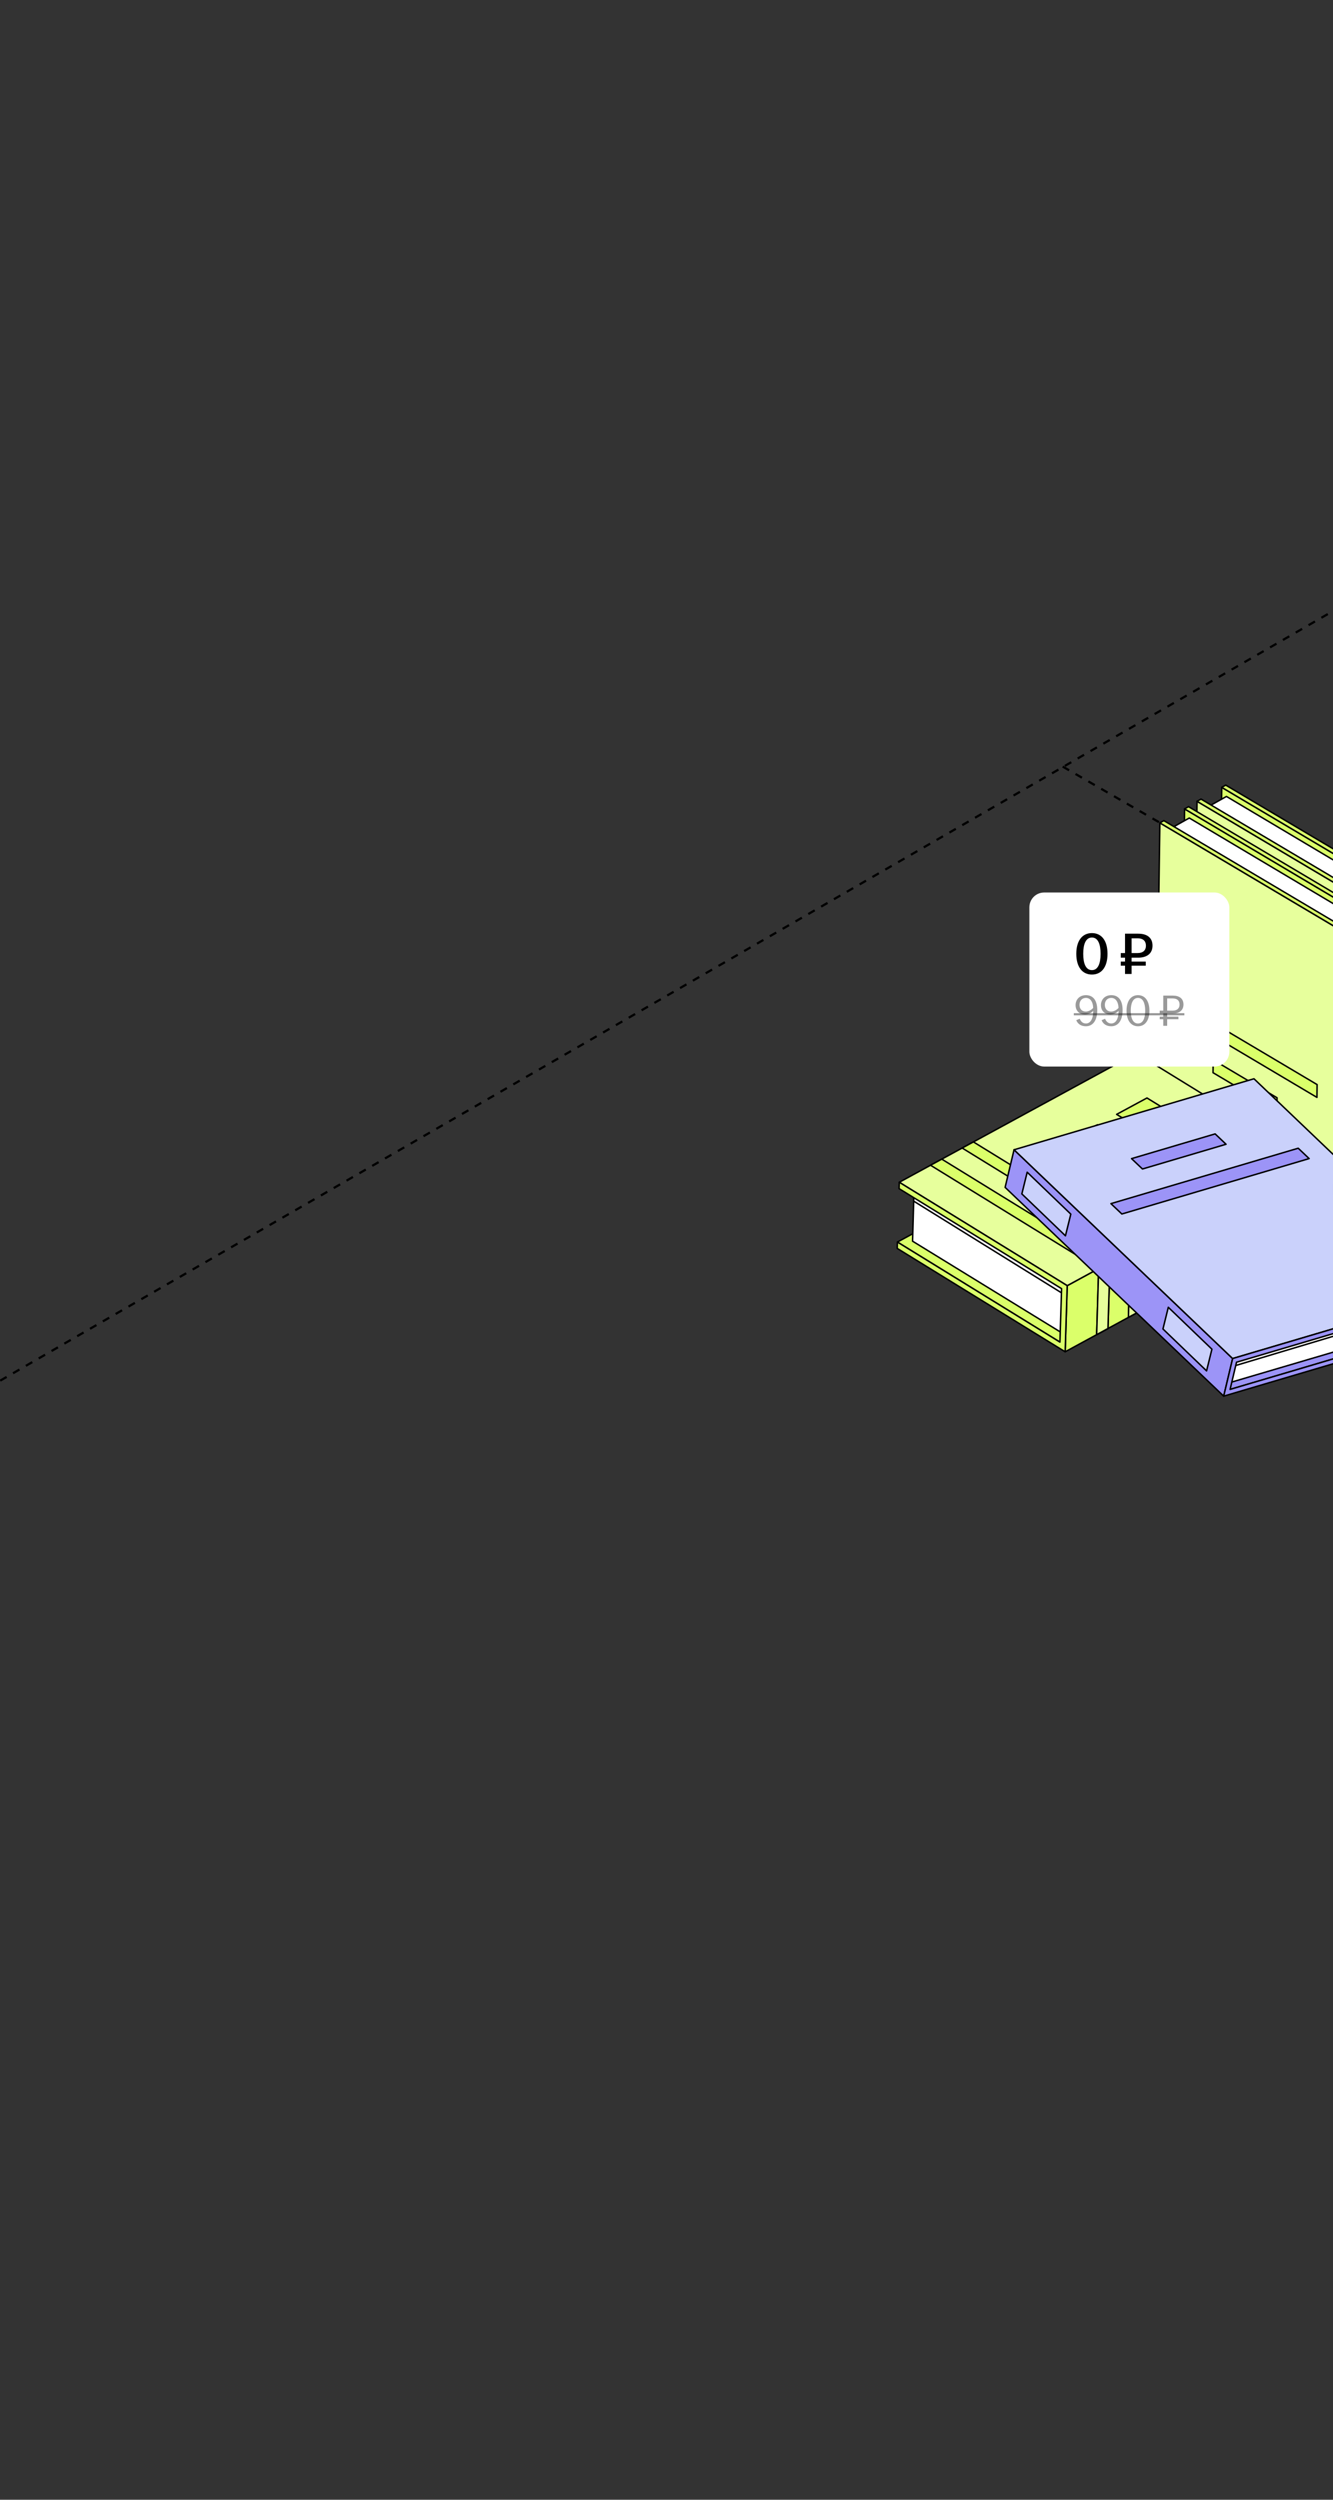 <?xml version="1.0" encoding="UTF-8"?> <svg xmlns="http://www.w3.org/2000/svg" width="360" height="675" viewBox="0 0 360 675" fill="none"><rect x="0" y="0" width="360" height="675" fill="#333333" stroke="none"/><g clip-path="url(#clip0_647_7457)"><path d="M287 207L2194.17 1308.11" stroke="black" stroke-width="0.6" stroke-linejoin="round" stroke-dasharray="2 2"></path><path d="M-852.111 864.814L1055.06 -236.291" stroke="black" stroke-width="0.6" stroke-linejoin="round" stroke-dasharray="2 2"></path><path d="M378.398 241.346L377.377 310.881L328.933 282.141L329.953 212.608L378.398 241.346Z" fill="#DBFF6A" stroke="black" stroke-width="0.4" stroke-linejoin="round"></path><path d="M328.337 223.644C328.337 223.644 336.937 231.454 339.682 234.001C333.942 230.99 329.935 228.887 329.935 228.887L327.613 222.973C328.046 223.373 328.339 223.644 328.339 223.644H328.337Z" fill="#DBFF6A" stroke="black" stroke-width="0.4" stroke-linejoin="round"></path><path d="M326.008 217.993L331.226 215.064L376.877 242.207L377.938 242.837L374.54 244.76L372.792 245.748L328.966 219.748L326.008 217.993Z" fill="white" stroke="black" stroke-width="0.4" stroke-linejoin="round"></path><path d="M372.791 245.748L371.769 315.283L322.261 285.912L323.282 216.377L372.791 245.748Z" fill="#E7FF9C" stroke="black" stroke-width="0.4" stroke-linejoin="round"></path><path d="M331.023 212L380.531 241.371L378.624 242.449L377.937 242.836L374.539 244.759L372.791 245.747L328.965 219.747L326.007 217.992L323.283 216.376L324.355 215.773L327.081 217.389L329.357 218.741L372.798 244.511L373.472 244.131L376.876 242.206L377.561 241.817L378.394 241.346L329.951 212.608L331.023 212Z" fill="#DBFF6A" stroke="black" stroke-width="0.4" stroke-linejoin="round"></path><path d="M354.926 290.609L337.676 280.375L337.635 283.839L354.885 294.073L354.926 290.609Z" fill="#DBFF6A" stroke="black" stroke-width="0.4" stroke-linejoin="round"></path><path d="M365.738 287.045L327.094 264.119L327.053 267.583L365.697 290.509L365.738 287.045Z" fill="#DBFF6A" stroke="black" stroke-width="0.4" stroke-linejoin="round"></path><path d="M368.361 247.168L367.342 316.703L318.896 287.962L319.918 218.43L368.361 247.168Z" fill="#DBFF6A" stroke="black" stroke-width="0.4" stroke-linejoin="round"></path><path d="M318.3 229.468C318.3 229.468 326.9 237.279 329.645 239.825C323.905 236.814 319.898 234.712 319.898 234.712L317.576 228.797C318.009 229.197 318.302 229.468 318.302 229.468H318.3Z" fill="#DBFF6A" stroke="black" stroke-width="0.4" stroke-linejoin="round"></path><path d="M315.97 223.817L321.188 220.886L366.84 248.031L367.902 248.661L364.505 250.582L362.755 251.569L318.931 225.569L315.97 223.817Z" fill="white" stroke="black" stroke-width="0.4" stroke-linejoin="round"></path><path d="M362.754 251.572L361.734 321.105L312.226 291.734L313.245 222.201L362.754 251.572Z" fill="#E7FF9C" stroke="black" stroke-width="0.4" stroke-linejoin="round"></path><path d="M320.987 217.822L370.498 247.195L368.591 248.272L367.904 248.661L364.506 250.581L362.756 251.569L318.932 225.569L315.971 223.817L313.247 222.199L314.319 221.595L317.046 223.211L319.324 224.563L362.765 250.333L363.439 249.953L366.841 248.03L367.526 247.641L368.361 247.17L319.918 218.43L320.987 217.822Z" fill="#DBFF6A" stroke="black" stroke-width="0.4" stroke-linejoin="round"></path><path d="M344.889 296.431L327.641 286.197L327.6 289.661L344.848 299.895L344.889 296.431Z" fill="#DBFF6A" stroke="black" stroke-width="0.4" stroke-linejoin="round"></path><path d="M355.705 292.867L317.059 269.941L317.018 273.405L355.664 296.331L355.705 292.867Z" fill="#DBFF6A" stroke="black" stroke-width="0.4" stroke-linejoin="round"></path><path d="M286.252 362.406L350.289 327.569L306.402 300.554L242.367 335.391L286.252 362.406Z" fill="#DBFF6A" stroke="black" stroke-width="0.4" stroke-linejoin="round"></path><path d="M253.696 325.91L246.835 321.688L246.457 335.156L286.334 359.652L287.802 360.553L288.13 350.005L288.219 347.163L253.696 325.91Z" fill="white" stroke="black" stroke-width="0.4" stroke-linejoin="round"></path><path d="M246.902 319.468L246.854 321.145L248.957 320.913L246.902 319.468Z" fill="#DBFF6A" stroke="black" stroke-width="0.4" stroke-linejoin="round"></path><path d="M246.835 321.688L246.762 324.344L249.686 326.158L250.385 326.593L252.148 327.685L286.664 349.095L288.13 350.005L288.219 347.163L253.696 325.91L246.835 321.688Z" fill="#F6F6F6" stroke="black" stroke-width="0.4" stroke-linejoin="round"></path><path d="M287.666 365.022L296.172 360.395L299.222 358.736L304.745 355.732L307.795 354.071L351.703 330.187L352.258 312.327L338.066 320.046L308.243 336.272L305.205 337.925L299.695 340.922L296.659 342.572L288.221 347.164L288.132 350.006L287.804 360.554L287.775 361.579L287.77 361.688L287.666 365.022Z" fill="#DBFF6A" stroke="black" stroke-width="0.4" stroke-linejoin="round"></path><path d="M242.868 319.245L246.837 321.689L253.698 325.91L256.559 327.672L288.221 347.163L296.659 342.571L299.695 340.921L305.205 337.924L308.243 336.272L338.066 320.046L352.258 312.327L306.902 284.41L262.888 308.353L259.852 310.003L254.344 313L251.309 314.652L242.868 319.245Z" fill="#E7FF9C" stroke="black" stroke-width="0.4" stroke-linejoin="round"></path><path d="M242.313 337.103L287.663 365.021L287.768 361.688L287.802 360.554L288.13 350.006L288.219 347.164L253.696 325.911L246.835 321.689L242.866 319.245L242.813 320.961L246.787 323.407L252.706 327.049L286.699 347.974L286.664 349.096L286.334 359.653L286.303 360.782L286.25 362.407L242.365 335.391L242.313 337.103Z" fill="#DBFF6A" stroke="black" stroke-width="0.4" stroke-linejoin="round"></path><path d="M251.308 314.652L264.999 323.079L296.662 342.571L296.716 342.605L296.277 356.954L296.172 360.397L299.222 358.738L299.329 355.294L299.766 340.962L299.722 340.937L299.697 340.921L268.035 321.427L254.344 313L251.308 314.652Z" fill="#DBFF6A" stroke="black" stroke-width="0.4" stroke-linejoin="round"></path><path d="M259.854 310.003L273.542 318.43L305.207 337.924L305.275 337.968L305.286 337.974L304.849 352.289L304.745 355.732L307.794 354.071L307.901 350.63L308.336 336.329L308.243 336.272L276.578 316.781L262.887 308.354L259.851 310.003H259.854Z" fill="#DBFF6A" stroke="black" stroke-width="0.4" stroke-linejoin="round"></path><path d="M320.288 312.432L301.568 300.91L309.761 296.483L328.479 308.005L320.288 312.432Z" fill="#DBFF6A" stroke="black" stroke-width="0.4" stroke-linejoin="round"></path><path d="M312.9 316.423L294.179 304.901L296.391 303.706L315.109 315.228L312.9 316.423Z" fill="#DBFF6A" stroke="black" stroke-width="0.4" stroke-linejoin="round"></path><path d="M307.154 319.527L288.436 308.005L290.645 306.811L309.363 318.335L307.154 319.527Z" fill="#DBFF6A" stroke="black" stroke-width="0.4" stroke-linejoin="round"></path><path d="M301.407 322.633L282.69 311.109L284.899 309.914L303.617 321.438L301.407 322.633Z" fill="#DBFF6A" stroke="black" stroke-width="0.4" stroke-linejoin="round"></path><path d="M304.849 352.289L304.745 355.732L307.794 354.071L307.901 350.63L308.336 336.329L305.275 337.968L305.286 337.974L304.849 352.289Z" fill="#E7FF9C" stroke="black" stroke-width="0.4" stroke-linejoin="round"></path><path d="M296.277 356.952L296.173 360.393L299.222 358.734L299.329 355.291L299.764 340.961L299.72 340.934L296.66 342.57L296.714 342.604L296.277 356.95V356.952Z" fill="#E7FF9C" stroke="black" stroke-width="0.4" stroke-linejoin="round"></path><path d="M332.207 375.183L273.173 318.804L336.577 300.048L395.609 356.425L332.207 375.183Z" fill="#9C94F7" stroke="black" stroke-width="0.4" stroke-linejoin="round"></path><path d="M394.123 348.73L392.48 355.562L332.678 373.188L331.29 373.597L332.346 369.139L332.892 366.845L390.25 349.877L394.123 348.73Z" fill="white" stroke="black" stroke-width="0.4" stroke-linejoin="round"></path><path d="M394.123 348.73L393.629 350.781L391.062 351.55L333.739 368.723L332.346 369.139L332.892 366.845L390.25 349.877L394.123 348.73Z" fill="#F6F6F6" stroke="black" stroke-width="0.4" stroke-linejoin="round"></path><path d="M330.48 377L271.448 320.623L273.86 310.469L332.893 366.845L330.48 377Z" fill="#9C94F7" stroke="black" stroke-width="0.4" stroke-linejoin="round"></path><path d="M332.893 366.845L273.86 310.469L338.655 291.298L397.688 347.677L332.893 366.845Z" fill="#CAD1FB" stroke="black" stroke-width="0.4" stroke-linejoin="round"></path><path d="M395.277 357.831L330.481 377L331.075 374.501L331.291 373.597L332.347 369.139L332.893 366.845L390.25 349.877L394.124 348.73L397.688 347.677L397.353 349.081L393.785 350.137L390.806 351.018L333.949 367.837L333.739 368.723L332.679 373.188L332.467 374.087L332.208 375.181L395.61 356.425L395.277 357.831Z" fill="#9C94F7" stroke="black" stroke-width="0.4" stroke-linejoin="round"></path><path d="M308.542 315.661L331.117 308.982L328.168 306.183L305.593 312.862L308.542 315.661Z" fill="#9C94F7" stroke="black" stroke-width="0.4" stroke-linejoin="round"></path><path d="M302.975 327.814L353.553 312.851L350.603 310.052L300.025 325.015L302.975 327.814Z" fill="#9C94F7" stroke="black" stroke-width="0.4" stroke-linejoin="round"></path><path d="M275.967 322.387L277.41 316.531L289.189 327.848L287.744 333.704L275.967 322.387Z" fill="#CAD1FB" stroke="black" stroke-width="0.4" stroke-linejoin="round"></path><path d="M314.075 358.859L315.52 353.004L327.299 364.321L325.854 370.177L314.075 358.859Z" fill="#CAD1FB" stroke="black" stroke-width="0.4" stroke-linejoin="round"></path><rect x="278" y="241" width="54" height="47" rx="4" fill="white"></rect><path d="M294.896 263.16C292.272 263.16 290.672 261.08 290.672 257.56C290.672 254.04 292.272 251.96 294.896 251.96C297.52 251.96 299.104 254.04 299.104 257.56C299.104 261.08 297.52 263.16 294.896 263.16ZM292.544 257.56C292.544 260.28 293.296 261.96 294.896 261.96C296.48 261.96 297.232 260.28 297.232 257.56C297.232 254.84 296.48 253.16 294.896 253.16C293.296 253.16 292.544 254.84 292.544 257.56ZM303.833 263V260.76H302.681V259.656H303.833V258.6H302.681V257.352H303.833V252.12H307.385C309.769 252.12 311.257 253.192 311.257 255.352C311.257 257.48 309.753 258.6 307.369 258.6H305.609V259.656H309.433V260.76H305.609V263H303.833ZM305.609 257.352H307.273C308.681 257.352 309.481 256.616 309.481 255.368C309.481 254.072 308.665 253.368 307.273 253.368H305.609V257.352Z" fill="black"></path><path d="M293.264 277.12C292.028 277.12 291.08 276.556 290.66 275.476L291.608 275.092C291.872 275.776 292.4 276.376 293.264 276.376C294.476 276.376 295.244 275.164 295.244 272.98V272.956C294.752 273.472 293.96 273.928 293 273.928C291.596 273.928 290.48 273.04 290.48 271.408C290.48 269.92 291.536 268.72 293.288 268.72C295.16 268.72 296.336 270.064 296.336 272.752C296.336 275.584 295.136 277.12 293.264 277.12ZM291.536 271.348C291.536 272.368 292.148 273.148 293.216 273.148C293.972 273.148 294.728 272.74 295.232 272.164C295.184 270.556 294.476 269.464 293.276 269.464C292.172 269.464 291.536 270.292 291.536 271.348ZM300.108 277.12C298.872 277.12 297.924 276.556 297.504 275.476L298.452 275.092C298.716 275.776 299.244 276.376 300.108 276.376C301.32 276.376 302.088 275.164 302.088 272.98V272.956C301.596 273.472 300.804 273.928 299.844 273.928C298.44 273.928 297.324 273.04 297.324 271.408C297.324 269.92 298.38 268.72 300.132 268.72C302.004 268.72 303.18 270.064 303.18 272.752C303.18 275.584 301.98 277.12 300.108 277.12ZM298.38 271.348C298.38 272.368 298.992 273.148 300.06 273.148C300.816 273.148 301.572 272.74 302.076 272.164C302.028 270.556 301.32 269.464 300.12 269.464C299.016 269.464 298.38 270.292 298.38 271.348ZM307.336 277.12C305.392 277.12 304.24 275.5 304.24 272.92C304.24 270.34 305.392 268.72 307.336 268.72C309.28 268.72 310.42 270.34 310.42 272.92C310.42 275.5 309.28 277.12 307.336 277.12ZM305.38 272.92C305.38 274.984 306.016 276.376 307.336 276.376C308.656 276.376 309.28 274.984 309.28 272.92C309.28 270.856 308.656 269.464 307.336 269.464C306.016 269.464 305.38 270.856 305.38 272.92ZM314.158 277V275.224H313.198V274.528H314.158V273.664H313.198V272.896H314.158V268.84H316.762C318.538 268.84 319.618 269.68 319.618 271.24C319.618 272.8 318.526 273.664 316.75 273.664H315.214V274.528H318.262V275.224H315.214V277H314.158ZM315.214 272.896H316.714C317.902 272.896 318.562 272.284 318.562 271.252C318.562 270.172 317.89 269.608 316.714 269.608H315.214V272.896Z" fill="black" fill-opacity="0.4"></path><path d="M290 273.58H319.858V274.18H290V273.58Z" fill="black" fill-opacity="0.4"></path></g><defs><clipPath id="clip0_647_7457"><rect width="360" height="675" rx="16" fill="white"></rect></clipPath></defs></svg> 